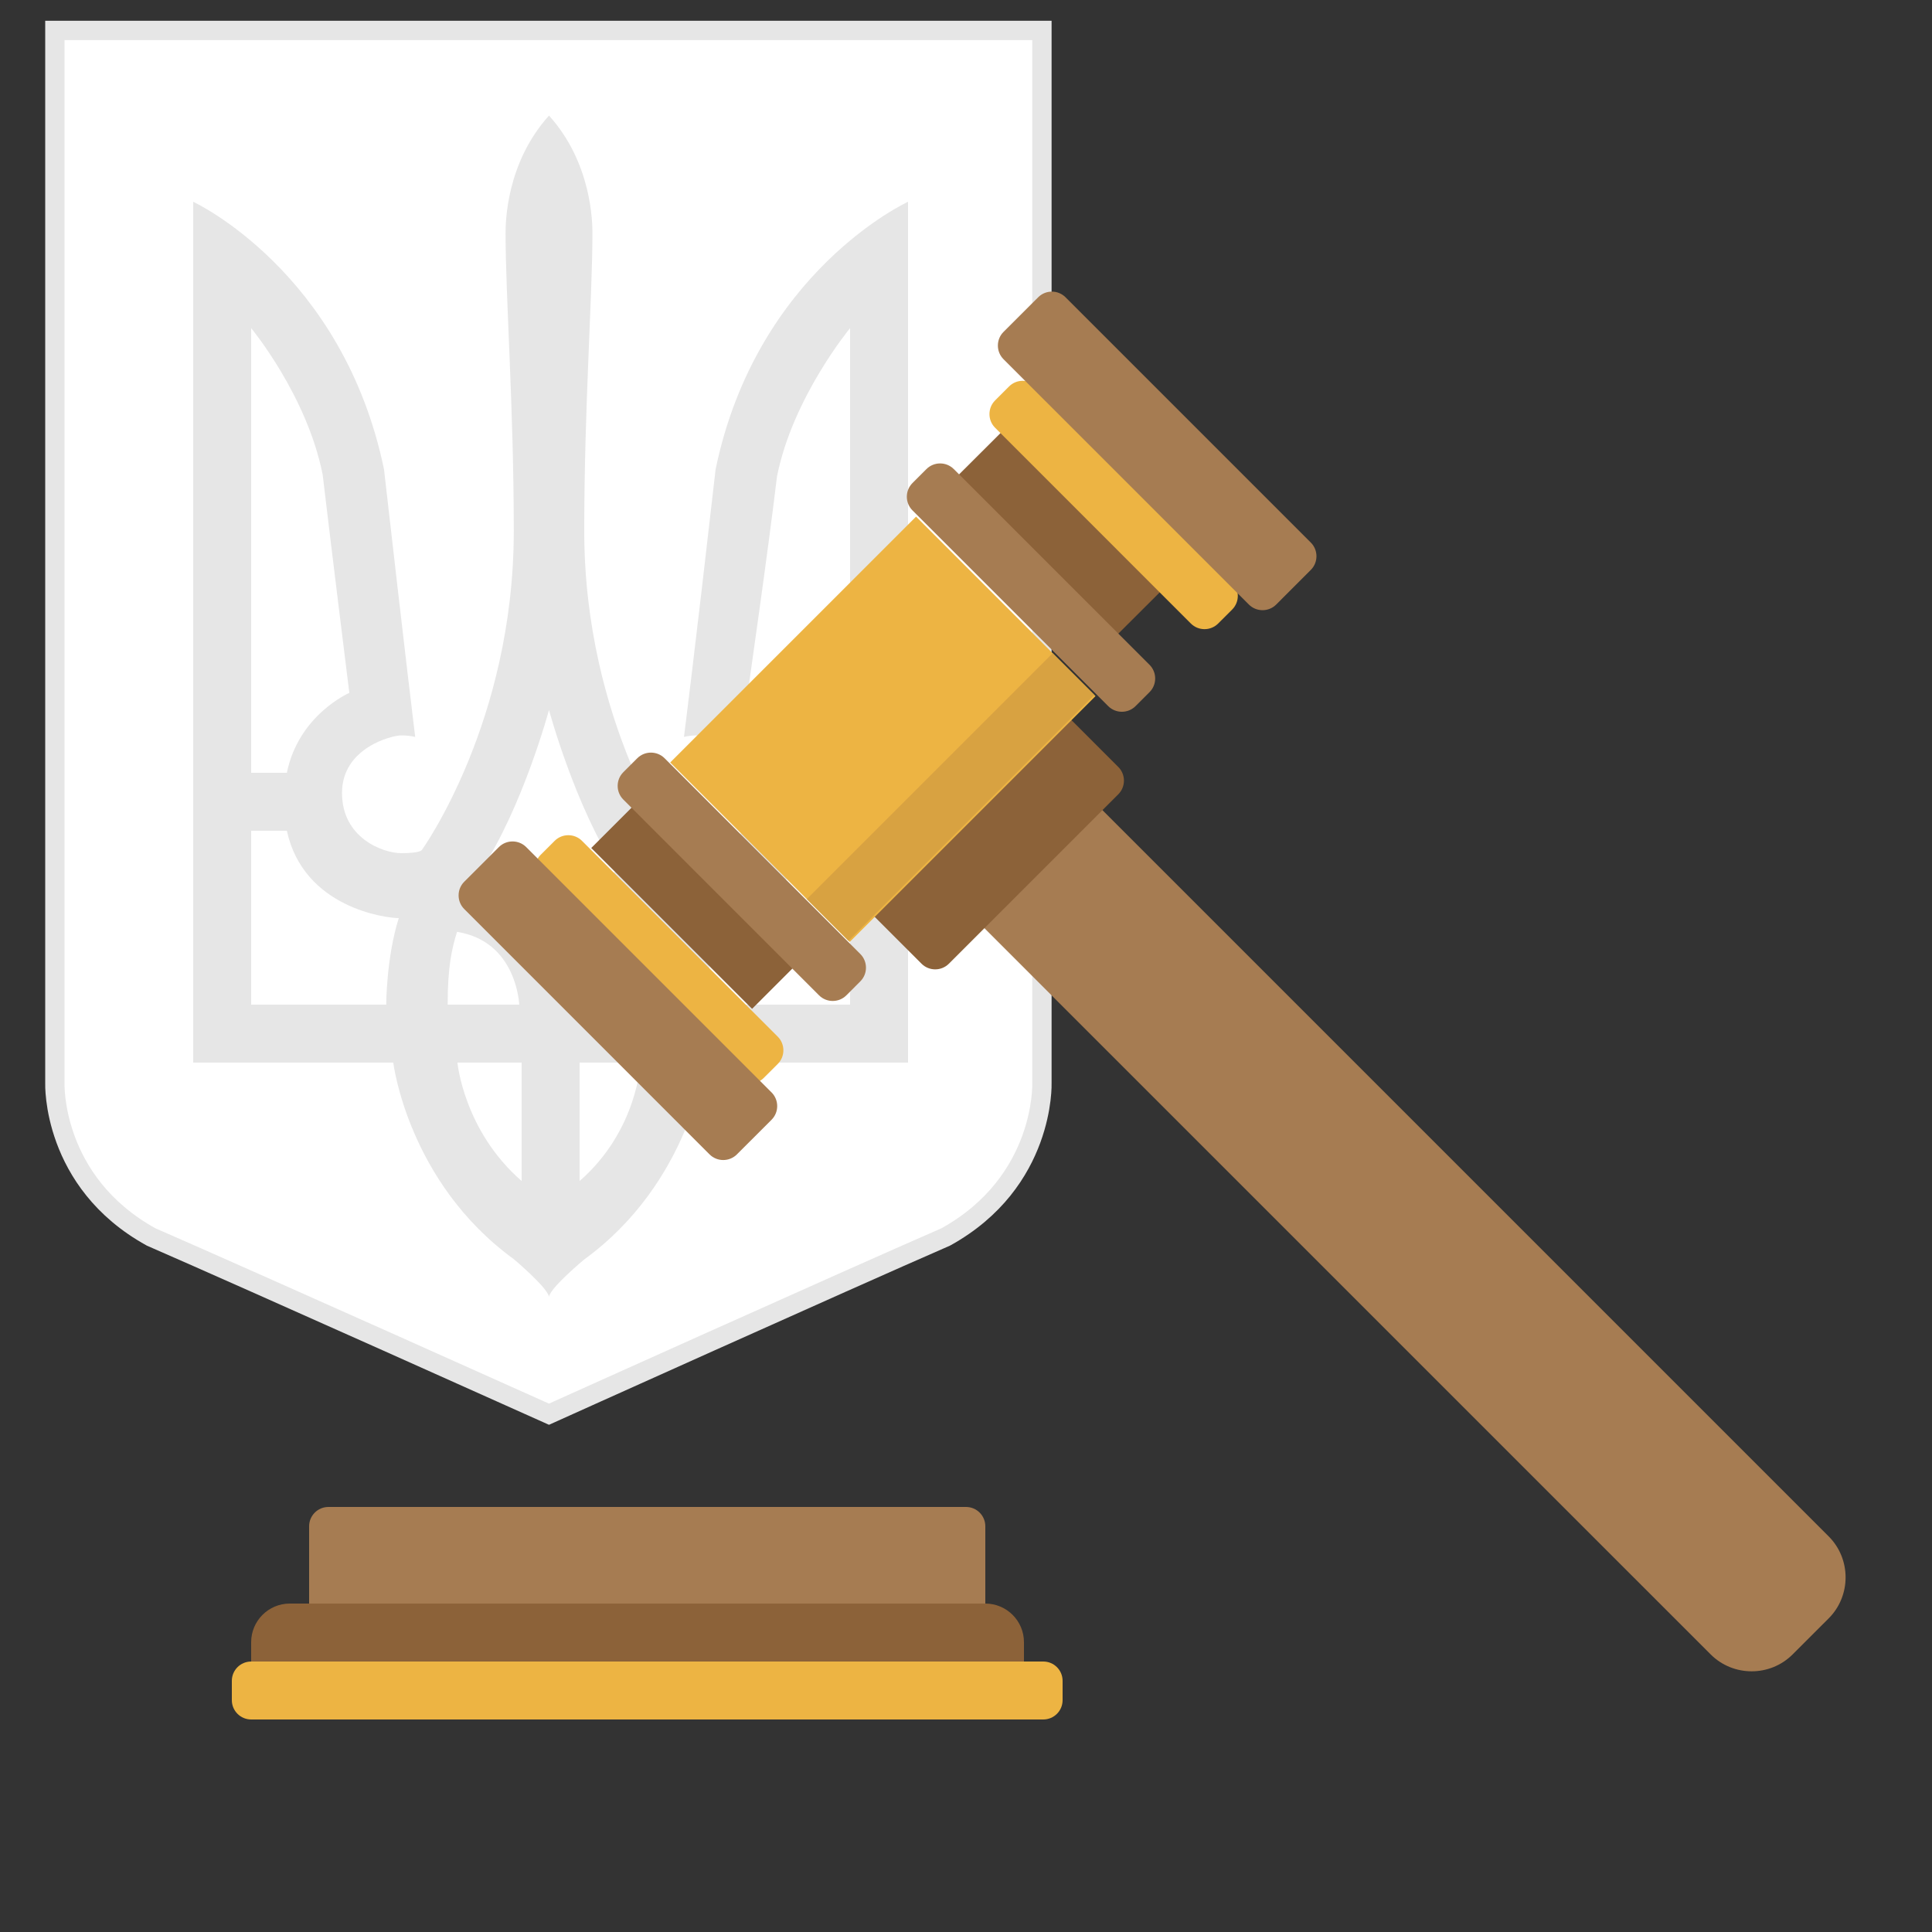 <?xml version="1.0" encoding="utf-8"?>
<!-- Generator: Adobe Illustrator 15.0.0, SVG Export Plug-In . SVG Version: 6.00 Build 0)  -->
<!DOCTYPE svg PUBLIC "-//W3C//DTD SVG 1.1//EN" "http://www.w3.org/Graphics/SVG/1.1/DTD/svg11.dtd">
<svg version="1.1" id="Layer_1" xmlns="http://www.w3.org/2000/svg" xmlns:xlink="http://www.w3.org/1999/xlink" x="0px" y="0px"
	 width="100px" height="100px" viewBox="0 0 100 100" enable-background="new 0 0 100 100" xml:space="preserve">
<rect x="0" y="0" width="100" height="100" fill="#333333" stroke="none"/>
<path id="_90562504" fill="#FFFFFF" stroke="#E6E6E6" stroke-miterlimit="10" d="M28.416,73.199c0,0-15.431-6.926-20.595-9.175
	c-5.164-2.854-4.981-7.958-4.981-7.958V1.575h51.09v54.492c0,0,0.182,5.104-4.98,7.958C43.785,66.273,28.416,73.199,28.416,73.199
	L28.416,73.199z"/>
<path fill="#E6E6E6" d="M37.039,24.295c-1.093,9.599-1.638,13.851-1.638,13.851s0.213-0.081,0.699-0.081s3.043,0.647,3.043,2.976
	s-2.114,3.119-3.085,3.119c-0.972,0-1.058-0.162-1.058-0.162s-4.76-6.602-4.76-16.523c0-6.338,0.424-12.129,0.424-15.39
	c0-0.566-0.03-3.645-2.248-6.103c-2.218,2.458-2.248,5.536-2.248,6.103c0,3.261,0.425,9.052,0.425,15.39
	c0,9.921-4.759,16.523-4.759,16.523s-0.082,0.162-1.054,0.162c-0.971,0-3.078-0.79-3.078-3.119s2.571-2.976,3.059-2.976
	c0.485,0,0.729,0.081,0.729,0.081s-0.521-4.252-1.614-13.851C17.75,14.028,10,10.444,10,10.444V55h10.356
	c0,0,0.75,6.184,6.237,10.173c0,0,1.74,1.462,1.822,1.947c0.081-0.485,1.822-1.929,1.822-1.929C35.725,61.202,36.474,55,36.474,55
	H47V10.444C47,10.444,39.165,14.028,37.039,24.295z M13,16.984c0,0,2.888,3.483,3.699,7.574c0.445,3.767,1.382,11.305,1.382,11.305
	S15.456,37,14.848,40C14.321,40,13,40,13,40V16.984z M19.991,52H13v-9h1.848c0.87,4,5.144,4.521,5.792,4.521
	C19.991,49.585,19.991,52,19.991,52z M27,61.129C24,58.518,23.677,55,23.677,55H27C27,55,27,59.469,27,61.129z M23.171,52
	c0-2,0.223-2.916,0.485-3.767c3.101,0.49,3.22,3.767,3.22,3.767H23.171z M28.416,47.42c0,0-2.713-1.842-3.523-2.368
	c2.167-3.281,3.523-8.303,3.523-8.303s1.356,5.022,3.523,8.303C31.128,45.578,28.416,47.42,28.416,47.42z M30,61.129
	C30,59.469,30,55,30,55h3.154C33.154,55,33,58.518,30,61.129z M29.955,52c0,0,0.119-3.276,3.219-3.767
	C33.437,49.084,33.66,50,33.66,52H29.955z M44,52h-7.16c0,0,0-2.415-0.649-4.479c0.649,0,4.921-0.521,5.792-4.521H44V52z M44,40
	c0,0-1.491,0-2.018,0c-0.607-3-3.28-4.137-3.28-4.137s1.069-7.434,1.515-11.201c0.81-4.09,3.783-7.678,3.783-7.678V40z"/>
<path fill="#4D4D4D" d="M-0.5,110.375"/>
<rect x="53.082" y="21.508" transform="matrix(0.708 -0.706 0.706 0.708 -3.217 46.895)" fill="#8C6239" width="4" height="11.658"/>
<rect x="34.337" y="41.094" transform="matrix(0.707 -0.707 0.707 0.707 -22.727 39.115)" fill="#8C6239" width="3" height="11.775"/>
<g>
	<path fill="#A67C52" d="M51,83c0,0.553-0.448,1-1,1H17c-0.552,0-1-0.447-1-1v-4c0-0.553,0.448-1,1-1h33c0.552,0,1,0.447,1,1V83z"/>
</g>
<g>
	<path fill="#8C6239" d="M53,87c0,1.104-0.896,2-2,2H15c-1.104,0-2-0.896-2-2v-2c0-1.104,0.896-2,2-2h36c1.104,0,2,0.896,2,2V87z"/>
</g>
<g>
	<path fill="#A67C52" d="M50.867,39.981c1.167-1.167,3.077-1.167,4.243,0l39.543,39.543c1.166,1.166,1.166,3.075,0,4.242
		l-1.867,1.866c-1.166,1.167-3.075,1.166-4.242,0L49,46.089c-1.167-1.167-1.167-3.076,0-4.243L50.867,39.981z"/>
</g>
<g>
	<path fill="#8C6239" d="M52.792,36.022c0.389-0.389,1.025-0.389,1.414,0l3.677,3.676c0.389,0.389,0.389,1.025,0,1.414l-8.77,8.77
		c-0.389,0.389-1.025,0.389-1.414,0l-3.677-3.678c-0.389-0.389-0.389-1.025,0-1.414L52.792,36.022z"/>
</g>
<g>
	<path fill="#EDB443" d="M55,88c0,0.553-0.447,1-1,1H13c-0.552,0-1-0.447-1-1v-1c0-0.553,0.448-1,1-1h41c0.553,0,1,0.447,1,1V88z"/>
</g>
<rect x="36.708" y="31.191" transform="matrix(0.707 -0.707 0.707 0.707 -13.315 43.366)" fill="#EDB443" width="17.999" height="13.14"/>
<rect x="40.211" y="39.738" transform="matrix(0.707 -0.707 0.707 0.707 -14.765 46.873)" fill="#D8A241" width="18.001" height="3.051"/>
<g>
	<path fill="#A67C52" d="M59.5,34.411c0.389,0.389,0.389,1.025,0,1.414l-0.725,0.724c-0.389,0.389-1.025,0.389-1.414,0
		L47.229,26.417c-0.389-0.389-0.389-1.025,0-1.414l0.724-0.724c0.389-0.389,1.025-0.389,1.414,0L59.5,34.411z"/>
</g>
<g>
	<path fill="#A67C52" d="M44.531,49.38c0.389,0.389,0.389,1.025,0,1.414l-0.723,0.724c-0.389,0.389-1.025,0.389-1.414,0
		L32.262,41.384c-0.389-0.389-0.389-1.025,0-1.414l0.723-0.723c0.389-0.389,1.025-0.389,1.414,0L44.531,49.38z"/>
</g>
<g>
	<path fill="#EDB443" d="M63.777,30.135c0.389,0.389,0.389,1.025,0,1.414l-0.725,0.724c-0.389,0.389-1.025,0.389-1.414,0
		L51.506,22.14c-0.389-0.389-0.389-1.025,0-1.414l0.724-0.724c0.389-0.389,1.025-0.389,1.414,0L63.777,30.135z"/>
</g>
<g>
	<path fill="#EDB443" d="M40.256,53.657c0.389,0.389,0.389,1.025,0,1.414l-0.725,0.723c-0.389,0.389-1.026,0.389-1.415,0
		L27.983,45.661c-0.389-0.389-0.389-1.025,0-1.414l0.726-0.725c0.389-0.389,1.025-0.389,1.414,0L40.256,53.657z"/>
</g>
<g>
	<path fill="#A67C52" d="M67.848,28.083c0.389,0.389,0.389,1.025,0,1.415l-1.792,1.793c-0.389,0.389-1.025,0.389-1.414,0
		l-12.7-12.698c-0.389-0.389-0.389-1.025,0-1.414l1.795-1.793c0.389-0.389,1.025-0.389,1.414,0L67.848,28.083z"/>
</g>
<g>
	<path fill="#A67C52" d="M39.936,56.544c0.389,0.389,0.389,1.025,0,1.414l-1.794,1.793c-0.389,0.389-1.026,0.389-1.415,0
		L24.029,47.052c-0.389-0.389-0.389-1.025,0-1.414l1.793-1.793c0.389-0.389,1.025-0.389,1.414,0L39.936,56.544z"/>
</g>
</svg>
